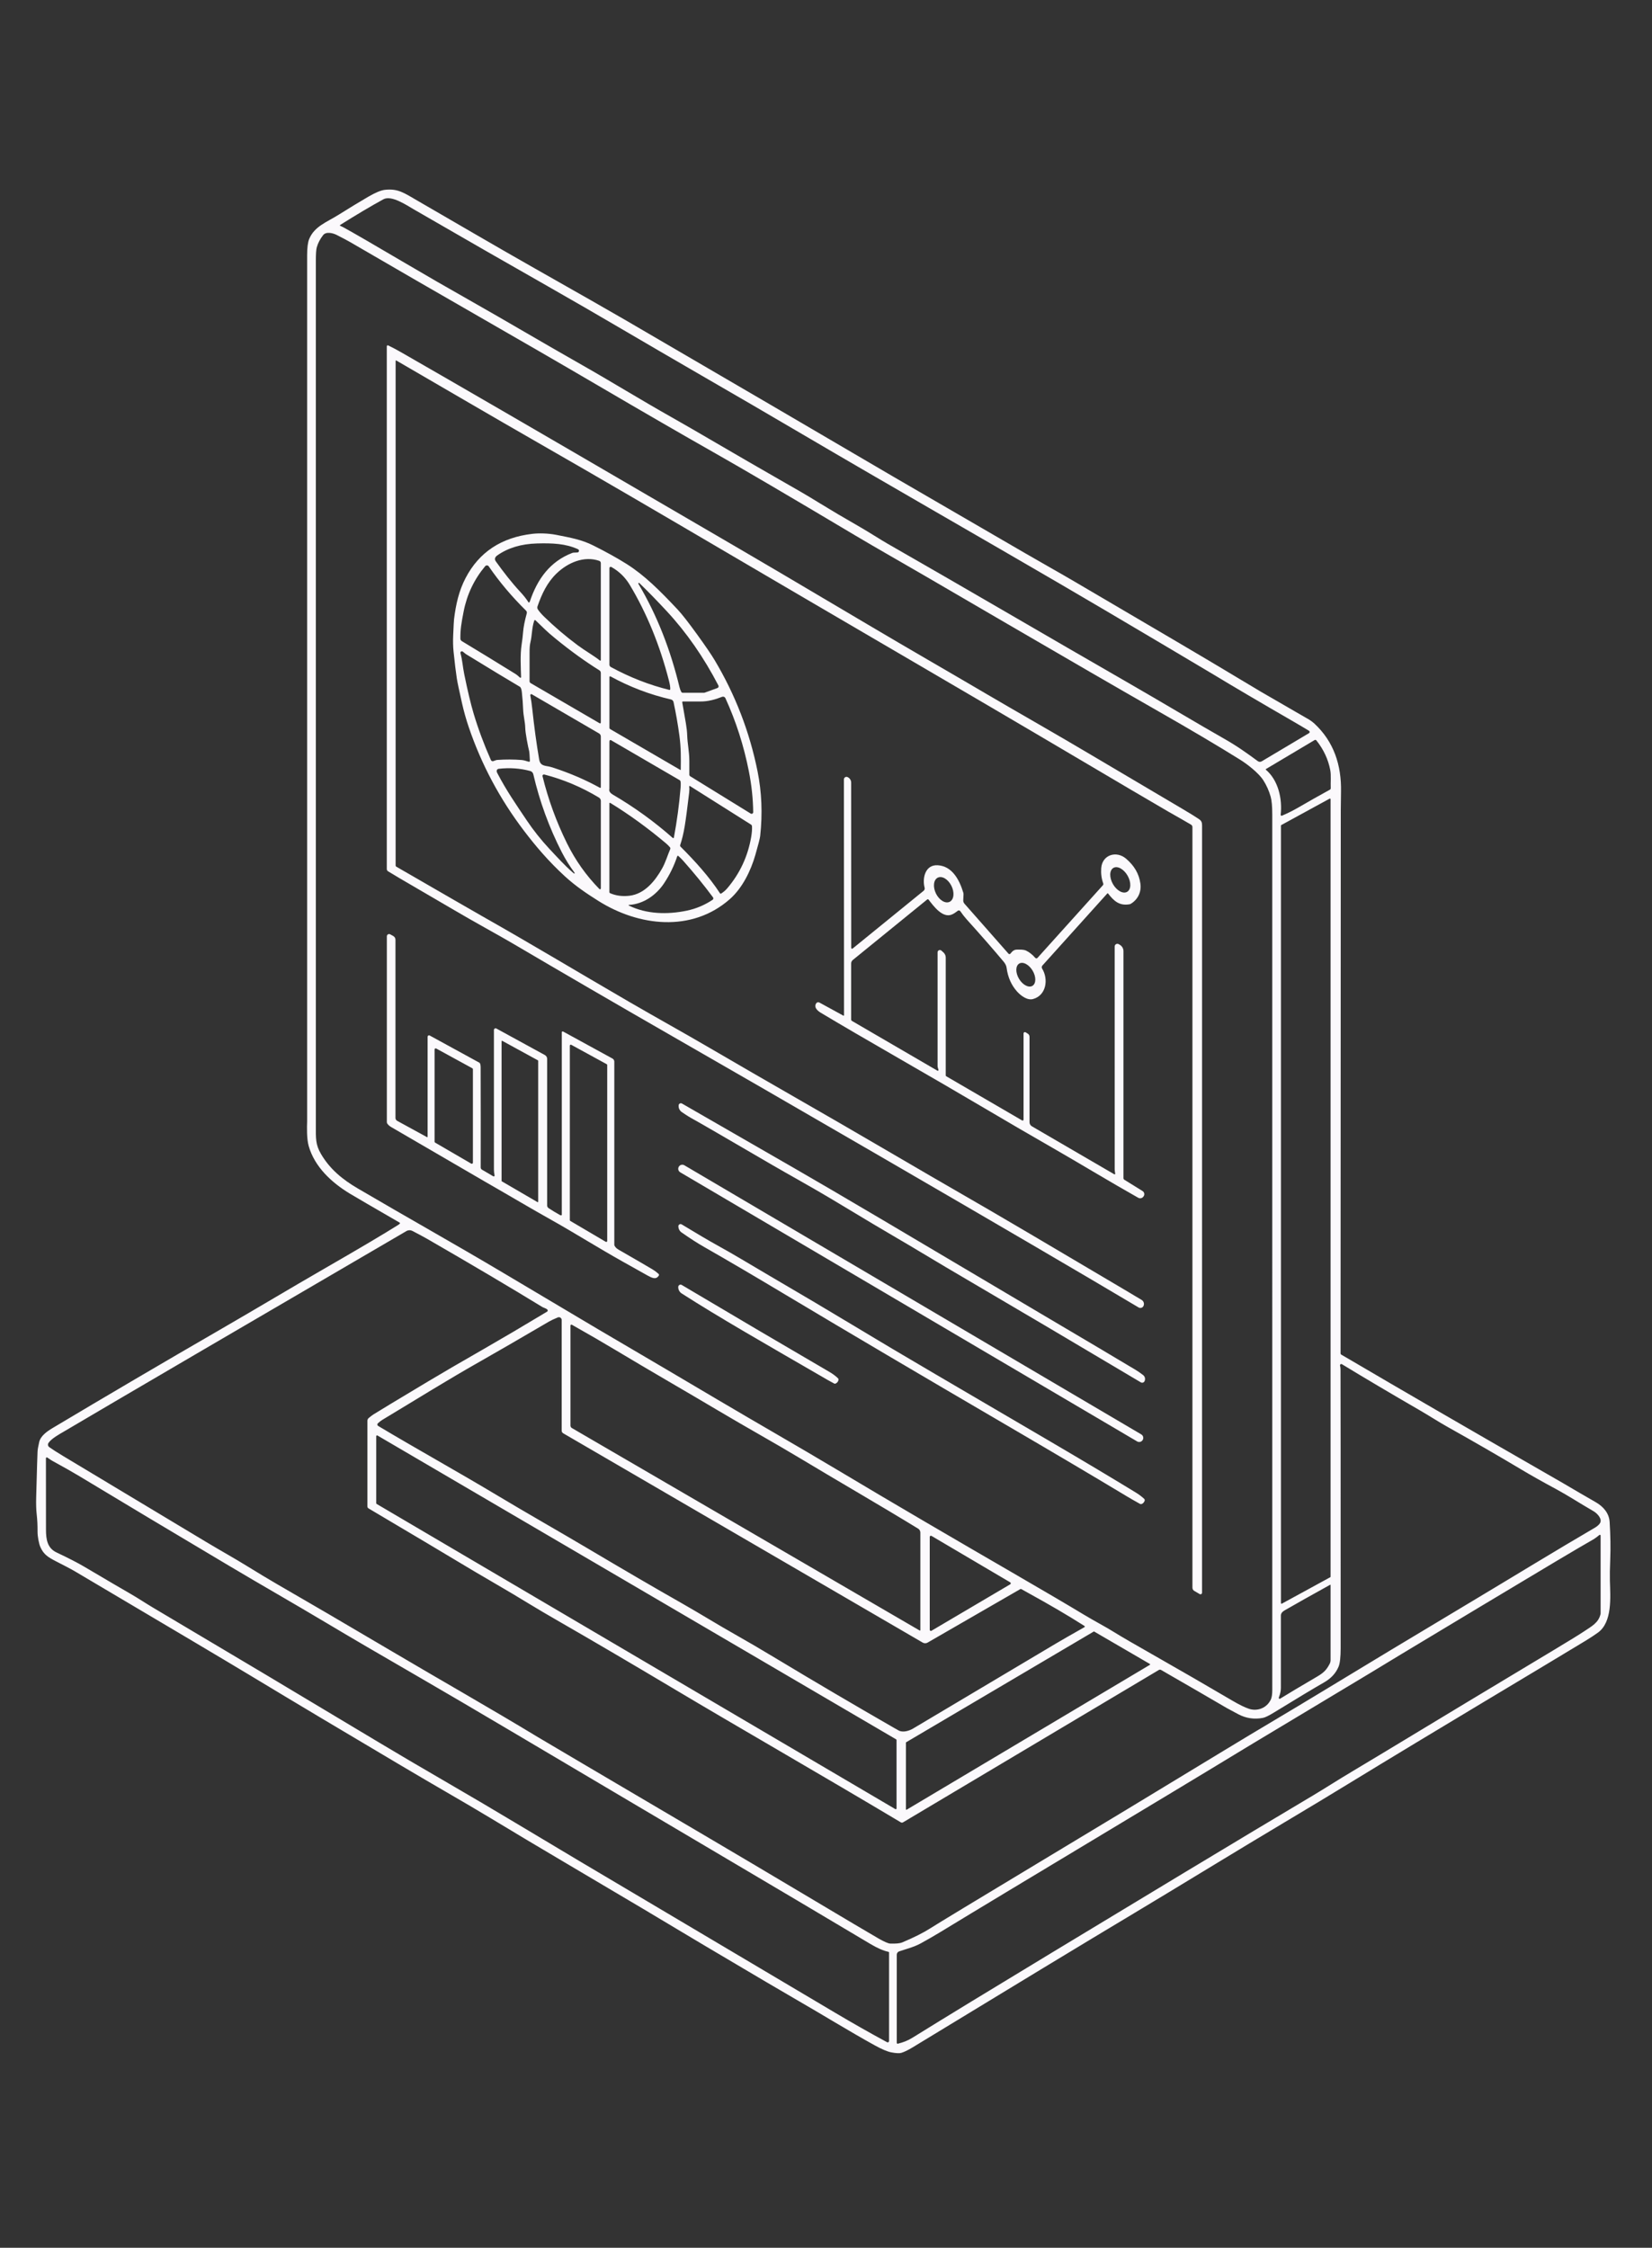 <svg width="183" height="249" viewBox="0 0 183 249" fill="none" xmlns="http://www.w3.org/2000/svg">
<rect x="0" y="0" width="183" height="249" fill="#333333" stroke="none"/>
<path d="M44.286 135.557C44.294 135.548 44.299 135.538 44.302 135.526C44.305 135.515 44.306 135.503 44.304 135.491C44.302 135.48 44.297 135.469 44.291 135.459C44.284 135.45 44.275 135.442 44.265 135.436C41.226 133.68 39.393 132.612 38.766 132.233C36.73 131.004 34.849 129.261 34.193 126.943C33.968 126.153 34.002 124.877 34.023 124.21C34.025 124.12 34.025 92.147 34.023 28.291C34.023 27.45 34.098 26.847 34.248 26.481C34.831 25.067 36.189 24.62 37.518 23.785C38.625 23.088 39.713 22.427 40.781 21.802C41.577 21.336 42.197 21.079 42.643 21.029C44.095 20.871 44.752 21.366 46.22 22.216C50.894 24.919 55.004 27.334 59.225 29.725C64.318 32.61 67.638 34.503 69.187 35.404C80.909 42.235 90.828 48.032 98.941 52.795C99.054 52.862 103.946 55.703 113.616 61.316C114.433 61.791 115.342 62.312 116.343 62.88C117.329 63.438 118.236 63.96 119.066 64.447C128.389 69.914 134.05 73.25 136.048 74.456C138.178 75.739 139.357 76.445 139.585 76.576C143.111 78.609 144.931 79.662 145.045 79.734C145.258 79.87 145.442 80.01 145.599 80.155C147.748 82.148 148.606 84.746 148.55 87.708C148.532 88.658 148.524 89.336 148.524 89.743C148.517 109.812 148.51 129.869 148.501 149.916C148.501 149.947 148.509 149.978 148.525 150.005C148.541 150.033 148.564 150.055 148.592 150.071C148.935 150.267 149.336 150.5 149.794 150.77C154.955 153.808 162.142 157.975 171.356 163.27C172.502 163.928 173.087 164.265 173.112 164.28C174.425 165.056 175.638 165.762 176.751 166.399C177.585 166.875 178.247 167.605 178.308 168.602C178.401 170.114 178.423 171.478 178.375 172.694C178.333 173.741 178.32 174.549 178.336 175.119C178.389 176.94 178.619 179.695 177.01 180.857C176.612 181.145 176.139 181.454 175.592 181.787C170.219 185.052 159.4 191.471 149.314 197.637C147.166 198.951 144.981 200.269 142.758 201.592C137.329 204.824 130.284 209.153 125.596 211.958C120.414 215.061 112.248 220.008 101.098 226.8C100.608 227.098 100.193 227.3 99.852 227.407C99.638 227.474 99.263 227.456 98.725 227.352C98.297 227.269 97.691 227.012 96.909 226.582C94.067 225.016 90.862 223.035 88.514 221.69C87.065 220.858 83.603 218.818 78.129 215.571C77.647 215.286 77.244 215.046 76.918 214.849C74.047 213.117 69.274 210.281 62.599 206.339C59.887 204.739 57.133 203.094 54.337 201.404C52.995 200.592 51.334 199.614 49.354 198.469C48.043 197.711 46.383 196.737 44.375 195.549C38.348 191.982 32.801 188.669 27.734 185.61C25.271 184.122 18.818 180.29 8.376 174.114C7.699 173.714 7.112 173.431 6.184 172.948C5.315 172.497 4.831 172.196 4.464 171.359C4.308 171.006 4.153 170.169 4.158 169.672C4.164 168.974 4.133 168.33 4.064 167.741C4.006 167.237 3.987 166.594 4.009 165.813C4.092 162.76 4.142 161.09 4.159 160.803C4.173 160.564 4.234 160.211 4.342 159.744C4.502 159.05 5.237 158.547 5.827 158.194C11.748 154.657 18.011 150.979 24.615 147.157C28.5 144.91 32.249 142.657 35.841 140.587C39.741 138.34 42.49 136.714 44.087 135.708C44.188 135.644 44.255 135.594 44.286 135.557ZM37.686 25.013C37.839 25.08 37.951 25.133 38.023 25.173C39.083 25.752 41.399 27.093 44.972 29.198C47.243 30.536 49.56 31.873 51.925 33.21C56.281 35.674 59.987 37.892 64.468 40.431C67.654 42.238 70.94 44.271 74.459 46.257C75.702 46.959 77.341 47.905 79.375 49.095C81.664 50.433 83.982 51.774 86.329 53.119C87.622 53.859 88.38 54.294 88.603 54.424C89.307 54.832 90.056 55.281 90.85 55.772C92.03 56.499 93.516 57.378 95.31 58.407C96.253 58.95 97.565 59.796 98.266 60.198C107.215 65.316 116.371 70.695 124.737 75.503C128.583 77.714 132.796 80.241 135.556 81.806C137.029 82.641 138.059 83.381 139.334 84.318C139.396 84.364 139.469 84.39 139.545 84.393C139.621 84.397 139.697 84.378 139.763 84.339L145.001 81.219C145.024 81.205 145.043 81.186 145.056 81.163C145.07 81.14 145.077 81.114 145.077 81.087C145.077 81.06 145.07 81.034 145.057 81.011C145.044 80.988 145.026 80.968 145.003 80.955C144.48 80.635 143.919 80.303 143.321 79.957C139.592 77.802 136.605 76.044 134.361 74.684C134.08 74.513 132.198 73.395 128.717 71.33C124.434 68.788 120.634 66.55 117.316 64.614C109.019 59.77 98.643 53.838 88.94 48.137C85.076 45.866 81.332 43.686 77.709 41.595C71.008 37.727 66.427 34.976 60.734 31.742C56.512 29.344 51.544 26.493 45.828 23.187C45.056 22.74 43.366 21.59 42.474 22.075C41.121 22.813 39.523 23.762 37.68 24.921C37.672 24.926 37.665 24.933 37.661 24.941C37.657 24.949 37.655 24.959 37.656 24.968C37.656 24.977 37.659 24.987 37.665 24.995C37.67 25.003 37.678 25.009 37.686 25.013ZM37.296 26.026C36.877 25.813 36.119 25.627 35.792 26.049C35.457 26.481 35.223 26.929 35.092 27.393C35.022 27.634 34.988 28.139 34.988 28.906C34.992 67.526 34.992 99.437 34.988 124.639C34.988 126.122 34.939 126.779 35.561 127.839C36.553 129.531 37.962 130.671 39.617 131.643C45.252 134.952 50.139 137.673 55.732 140.996C62.747 145.167 66.277 147.265 66.32 147.29C71.733 150.466 76.152 153.069 79.577 155.1C83.689 157.537 88.377 160.209 92.684 162.786C99.096 166.624 105.781 170.519 112.099 174.183C115.732 176.29 118.372 177.842 120.02 178.839C121.222 179.566 122.511 180.233 123.443 180.82C124.109 181.24 125.791 182.216 128.489 183.749C130.738 185.026 133.412 186.574 136.511 188.391C137.284 188.844 137.899 189.146 138.356 189.296C139.321 189.613 140.356 189.186 140.783 188.253C140.885 188.028 140.937 187.679 140.937 187.208C140.931 158.055 140.931 125.736 140.935 90.253C140.935 89.338 140.876 88.674 140.759 88.26C140.572 87.601 140.3 86.992 139.943 86.434C139.417 85.613 138.135 84.631 137.38 84.161C134.933 82.634 131.902 80.839 128.286 78.776C125.839 77.378 123.299 75.916 120.665 74.389C114.664 70.907 108.624 67.392 102.545 63.845C99.981 62.349 97.183 60.774 94.648 59.262C87.477 54.989 82.295 51.948 79.101 50.139C75.639 48.178 71.357 45.702 66.254 42.711C57.499 37.579 48.977 32.762 38.824 26.839C38.53 26.666 38.02 26.395 37.296 26.026ZM140.229 85.27C141.605 86.441 142.065 88.499 141.866 90.253C141.864 90.271 141.867 90.289 141.874 90.306C141.881 90.322 141.892 90.337 141.907 90.348C141.922 90.358 141.939 90.365 141.957 90.367C141.975 90.369 141.993 90.367 142.01 90.359C142.632 90.096 143.24 89.792 143.834 89.447C144.957 88.794 146.119 88.137 147.321 87.477C147.349 87.461 147.373 87.438 147.389 87.41C147.405 87.382 147.413 87.35 147.412 87.318C147.384 86.664 147.47 85.879 147.358 85.302C147.131 84.113 146.618 83.019 145.82 82.018C145.798 81.989 145.765 81.97 145.729 81.963C145.692 81.957 145.655 81.964 145.623 81.983L140.236 85.191C140.229 85.195 140.223 85.2 140.219 85.207C140.215 85.213 140.213 85.221 140.212 85.229C140.211 85.237 140.213 85.244 140.216 85.252C140.219 85.259 140.223 85.265 140.229 85.27ZM147.357 174.721C147.368 174.715 147.377 174.706 147.384 174.695C147.39 174.683 147.394 174.671 147.394 174.658V88.534C147.394 88.521 147.39 88.509 147.384 88.499C147.378 88.488 147.369 88.479 147.359 88.473C147.348 88.467 147.336 88.464 147.324 88.463C147.311 88.463 147.299 88.466 147.289 88.472L141.934 91.397C141.923 91.403 141.913 91.412 141.906 91.423C141.9 91.435 141.897 91.447 141.897 91.46V177.584C141.897 177.597 141.9 177.609 141.906 177.619C141.913 177.63 141.921 177.639 141.932 177.645C141.942 177.651 141.954 177.654 141.967 177.655C141.979 177.655 141.991 177.652 142.002 177.646L147.357 174.721ZM60.638 145.076C60.589 145.021 60.507 144.971 60.394 144.927C60.232 144.864 60.133 144.822 60.098 144.8C56.465 142.578 52.197 140.053 47.294 137.223C47.029 137.071 46.494 136.783 45.688 136.36C45.584 136.306 45.468 136.279 45.35 136.282C45.233 136.285 45.118 136.317 45.017 136.377C25.633 147.699 14.978 153.929 13.053 155.066C10.508 156.571 8.513 157.745 7.068 158.589C6.604 158.861 5.694 159.356 5.37 159.846C5.322 159.919 5.303 160.008 5.319 160.095C5.335 160.181 5.384 160.258 5.456 160.309C5.803 160.557 6.308 160.88 6.969 161.279C11.896 164.247 17.188 167.427 22.848 170.82C24.599 171.869 25.912 172.587 27.409 173.513C28.571 174.231 29.673 174.893 30.713 175.5C31.823 176.148 32.934 176.793 34.044 177.434C34.847 177.897 35.653 178.366 36.463 178.841C38.839 180.232 41.173 181.604 43.465 182.959C48.971 186.212 54.223 189.186 59.605 192.446C59.956 192.659 61.638 193.652 64.651 195.428C66.776 196.679 71.441 199.428 78.645 203.673C81.755 205.506 84.863 207.347 87.969 209.198C93.617 212.564 96.743 214.417 97.348 214.758C97.981 215.116 98.404 215.297 98.617 215.304C99.244 215.324 99.681 215.283 99.928 215.181C101.225 214.637 102.264 214.116 103.046 213.617C103.932 213.052 108.135 210.505 115.655 205.977C122.151 202.064 127.386 198.91 135.595 193.914C139.465 191.557 142.777 189.628 146.355 187.452C150.838 184.724 156.525 181.298 163.414 177.175C167.833 174.53 172.359 171.751 176.675 169.233C176.908 169.097 177.087 168.944 177.212 168.772C177.565 168.286 176.918 167.634 176.529 167.411C175 166.529 173.65 165.646 172.416 164.981C170.897 164.163 169.602 163.434 168.531 162.793C166.042 161.303 163.293 159.715 160.285 158.029C159.387 157.525 158.301 156.823 157.317 156.253C154.072 154.374 151.183 152.664 148.652 151.123C148.628 151.109 148.6 151.102 148.573 151.104C148.545 151.105 148.519 151.114 148.496 151.131C148.474 151.147 148.457 151.17 148.448 151.196C148.438 151.222 148.436 151.25 148.443 151.277C148.477 151.418 148.495 151.561 148.496 151.704C148.507 153.345 148.512 163.634 148.511 182.573C148.511 183.572 148.435 184.255 148.282 184.623C147.985 185.344 147.455 185.922 146.693 186.36C145.557 187.011 143.712 188.12 141.16 189.686C140.567 190.05 140.15 190.255 139.91 190.301C138.945 190.489 138.028 190.353 137.162 189.893C136.432 189.506 136.009 189.278 135.893 189.21C134.033 188.12 131.608 186.714 128.617 184.992C128.579 184.97 128.537 184.959 128.494 184.959C128.451 184.959 128.409 184.971 128.372 184.993L100.035 201.873C99.998 201.896 99.955 201.908 99.911 201.908C99.868 201.908 99.825 201.896 99.787 201.873C90.989 196.617 82.183 191.577 74.511 187.002C69.832 184.213 65.658 181.763 61.992 179.655C60.607 178.858 59.529 178.223 58.757 177.75C55.944 176.021 53.451 174.64 50.678 172.958C49.519 172.255 46.236 170.301 40.828 167.098C40.788 167.075 40.755 167.042 40.732 167.002C40.709 166.962 40.697 166.916 40.697 166.87V157.399C40.697 157.338 40.711 157.278 40.737 157.223C40.763 157.168 40.801 157.119 40.848 157.08C41.067 156.9 41.236 156.771 41.356 156.693C41.768 156.428 43.799 155.201 47.449 153.014C48.9 152.143 50.95 150.949 53.597 149.432C55.593 148.287 57.93 146.909 60.606 145.299C60.624 145.288 60.64 145.273 60.652 145.255C60.664 145.237 60.672 145.216 60.675 145.195C60.678 145.174 60.676 145.152 60.67 145.131C60.664 145.11 60.653 145.092 60.638 145.076ZM120.144 180.131C120.134 180.122 120.095 180.096 120.026 180.053C118.32 178.966 116.267 177.763 113.867 176.443C113.613 176.304 113.37 176.169 113.137 176.037C113.119 176.027 113.099 176.021 113.078 176.021C113.058 176.021 113.038 176.027 113.02 176.037L102.757 181.961C102.674 182.01 102.58 182.035 102.484 182.035C102.388 182.035 102.294 182.01 102.212 181.961L62.385 158.773C62.335 158.744 62.294 158.703 62.265 158.653C62.236 158.603 62.221 158.547 62.221 158.49V146.228C62.221 146.177 62.209 146.127 62.185 146.082C62.161 146.036 62.126 145.998 62.084 145.969C62.041 145.941 61.993 145.923 61.942 145.918C61.891 145.913 61.84 145.921 61.792 145.94C61.364 146.116 61.036 146.27 60.81 146.403C57.527 148.325 54.986 149.796 53.187 150.817C49.278 153.036 46.62 154.722 42.329 157.302C42.199 157.381 42.043 157.503 41.861 157.668C41.84 157.687 41.823 157.711 41.813 157.737C41.803 157.764 41.799 157.793 41.802 157.822C41.804 157.85 41.814 157.877 41.829 157.902C41.845 157.926 41.865 157.946 41.89 157.961C46.081 160.468 50.962 163.181 55.122 165.68C58.21 167.535 62.074 169.732 65.036 171.49C69.182 173.95 72.648 175.971 75.433 177.55C77.526 178.739 79.538 179.996 81.491 181.095C82.774 181.818 84.288 182.706 86.034 183.758C90.192 186.264 94.516 188.808 99.004 191.391C99.372 191.602 99.572 191.715 99.606 191.729C100.078 191.93 100.724 191.735 101.15 191.481C106.823 188.1 112.092 184.965 116.955 182.075C117.557 181.717 118.616 181.109 120.131 180.252C120.142 180.246 120.15 180.238 120.157 180.227C120.164 180.217 120.168 180.206 120.169 180.194C120.17 180.182 120.169 180.17 120.164 180.159C120.16 180.148 120.153 180.138 120.144 180.131ZM101.951 180.579V169.776C101.951 169.689 101.929 169.603 101.887 169.527C101.844 169.45 101.783 169.386 101.709 169.34C97.406 166.705 92.823 164.071 88.62 161.538C85.753 159.811 82.727 158.148 79.409 156.172C76.288 154.312 72.126 151.924 68.206 149.568C66.874 148.767 65.255 147.828 63.35 146.751C63.334 146.742 63.316 146.737 63.298 146.737C63.279 146.737 63.261 146.742 63.246 146.751C63.23 146.76 63.217 146.774 63.208 146.789C63.199 146.805 63.194 146.823 63.194 146.842V157.927C63.194 157.98 63.208 158.033 63.235 158.08C63.262 158.126 63.3 158.165 63.346 158.192L101.875 180.623C101.883 180.627 101.892 180.63 101.901 180.63C101.91 180.63 101.918 180.628 101.926 180.623C101.934 180.619 101.94 180.612 101.945 180.605C101.949 180.597 101.951 180.588 101.951 180.579ZM41.676 166.524C41.677 166.539 41.681 166.554 41.688 166.567C41.696 166.581 41.707 166.592 41.72 166.6L99.18 200.407C99.194 200.415 99.209 200.419 99.225 200.419C99.24 200.419 99.256 200.415 99.269 200.408C99.283 200.4 99.294 200.389 99.302 200.375C99.31 200.362 99.314 200.346 99.314 200.331V192.758C99.315 192.743 99.311 192.727 99.303 192.714C99.295 192.7 99.284 192.689 99.271 192.681L41.811 159.019C41.797 159.011 41.782 159.007 41.766 159.007C41.751 159.007 41.735 159.011 41.722 159.018C41.708 159.026 41.697 159.037 41.689 159.051C41.681 159.064 41.677 159.08 41.676 159.095V166.524ZM5.088 161.536C5.092 163.784 5.093 166.417 5.093 169.436C5.093 170.558 5.254 171.498 6.265 171.976C7.588 172.601 8.614 173.13 9.342 173.56C12.004 175.133 13.706 176.131 14.45 176.555C15.228 177 16.22 177.656 16.925 178.073C25.243 183.003 33.564 187.968 41.889 192.969C43.984 194.228 46.562 195.745 49.621 197.519C52.182 199.004 54.757 200.523 57.347 202.077C61.64 204.655 66.435 207.51 71.733 210.64C72.284 210.966 79.201 215.069 92.483 222.949C94.437 224.109 96.364 225.203 98.264 226.23C98.287 226.243 98.313 226.249 98.339 226.248C98.365 226.248 98.39 226.24 98.412 226.227C98.435 226.214 98.453 226.195 98.466 226.172C98.479 226.149 98.486 226.124 98.486 226.098V216.293C98.486 216.275 98.479 216.258 98.468 216.244C98.457 216.231 98.441 216.222 98.424 216.219C97.851 216.096 97.179 215.803 96.407 215.34C93.915 213.842 85.538 208.878 71.275 200.449C70.934 200.247 70.58 200.038 70.213 199.821C65.561 197.068 61.062 194.405 56.718 191.831C52.684 189.441 49.266 187.435 46.465 185.814C42.139 183.314 38.718 181.311 36.199 179.807C32.344 177.507 29.169 175.71 25.344 173.434C19.04 169.685 13.485 166.36 8.677 163.458C8.038 163.073 7.084 162.532 5.814 161.837C5.585 161.713 5.424 161.569 5.229 161.455C5.215 161.447 5.199 161.443 5.182 161.443C5.166 161.443 5.15 161.447 5.136 161.455C5.121 161.464 5.109 161.475 5.101 161.49C5.093 161.504 5.089 161.52 5.088 161.536ZM99.462 226.395C100.066 226.234 100.503 226.091 101.123 225.706C104.598 223.547 109.762 220.395 116.612 216.253C123.374 212.163 128.175 209.261 131.016 207.549C136.681 204.132 141.522 201.23 145.537 198.842C146.743 198.124 148.326 197.103 149.76 196.253C150.724 195.681 151.769 195.054 152.894 194.372C159.341 190.471 165.762 186.601 172.157 182.763C173.85 181.746 174.952 181.067 175.461 180.726C176.32 180.15 177.076 179.775 177.3 178.797C177.305 178.772 177.308 178.747 177.308 178.721V170.103C177.308 170.087 177.304 170.071 177.295 170.058C177.287 170.045 177.275 170.034 177.26 170.027C177.246 170.021 177.23 170.018 177.214 170.021C177.198 170.023 177.183 170.029 177.17 170.04C176.906 170.265 176.641 170.453 176.377 170.603C175.01 171.374 170.911 173.813 164.081 177.92C158.31 181.389 155.41 183.133 155.381 183.151C153.451 184.331 150.629 186.034 146.913 188.26C142.296 191.026 139.471 192.723 138.437 193.351C127.644 199.918 113.258 208.491 104.056 214.095C103.436 214.471 102.737 214.873 101.958 215.301C101.216 215.705 100.245 215.945 99.603 216.167C99.526 216.193 99.459 216.243 99.412 216.309C99.364 216.375 99.339 216.454 99.339 216.536V226.302C99.339 226.316 99.342 226.331 99.349 226.344C99.355 226.358 99.365 226.369 99.377 226.378C99.389 226.387 99.402 226.394 99.417 226.397C99.432 226.4 99.447 226.399 99.462 226.395ZM103.185 170.142C103.165 170.13 103.143 170.124 103.121 170.124C103.098 170.124 103.076 170.13 103.057 170.141C103.037 170.152 103.021 170.168 103.009 170.188C102.998 170.207 102.992 170.229 102.992 170.252V180.54C102.992 180.563 102.998 180.585 103.009 180.604C103.021 180.624 103.037 180.64 103.057 180.651C103.076 180.662 103.098 180.668 103.121 180.668C103.143 180.668 103.165 180.662 103.185 180.65L111.905 175.506C111.924 175.495 111.94 175.479 111.951 175.459C111.962 175.44 111.968 175.418 111.968 175.396C111.968 175.374 111.962 175.352 111.951 175.333C111.94 175.313 111.924 175.297 111.905 175.286L103.185 170.142ZM147.345 175.556C145.214 176.738 143.532 177.684 142.298 178.395C142.026 178.553 141.89 178.742 141.89 178.964C141.896 181.447 141.896 184.118 141.89 186.978C141.89 187.307 141.821 187.643 141.683 187.985C141.654 188.059 141.647 188.109 141.662 188.134C141.669 188.146 141.679 188.157 141.691 188.166C141.703 188.174 141.717 188.18 141.731 188.184C141.745 188.187 141.76 188.187 141.775 188.185C141.789 188.182 141.803 188.177 141.816 188.169C142.67 187.638 144.027 186.828 145.885 185.74C146.614 185.314 146.947 184.997 147.3 184.299C147.362 184.175 147.394 184.04 147.394 183.902V175.585C147.394 175.58 147.393 175.574 147.39 175.569C147.387 175.564 147.383 175.559 147.378 175.556C147.373 175.553 147.367 175.552 147.362 175.552C147.356 175.552 147.35 175.553 147.345 175.556ZM121.211 180.739C121.203 180.735 121.193 180.732 121.183 180.732C121.174 180.732 121.164 180.735 121.156 180.739L100.381 193.001C100.373 193.006 100.366 193.013 100.361 193.021C100.356 193.029 100.354 193.039 100.354 193.048V200.426C100.354 200.436 100.356 200.445 100.361 200.454C100.366 200.462 100.373 200.469 100.381 200.473C100.39 200.478 100.399 200.481 100.409 200.481C100.418 200.481 100.428 200.478 100.436 200.473L127.377 184.425C127.385 184.42 127.392 184.413 127.397 184.405C127.402 184.397 127.404 184.387 127.404 184.377C127.404 184.368 127.402 184.358 127.397 184.35C127.392 184.341 127.385 184.334 127.377 184.33L121.211 180.739Z" fill="#FBF9FC"/>
<path d="M43.899 39.935C43.891 39.93 43.883 39.928 43.874 39.928C43.865 39.928 43.857 39.931 43.849 39.935C43.842 39.94 43.836 39.946 43.831 39.953C43.827 39.961 43.825 39.97 43.825 39.978V95.884C43.825 95.908 43.831 95.932 43.843 95.953C43.855 95.974 43.873 95.992 43.894 96.004C49.268 99.112 52.46 100.952 53.469 101.524C59.293 104.826 63.474 107.367 69.729 111.002C72.788 112.781 75.694 114.378 78.621 116.092C84.858 119.744 91.6 123.556 97.527 127.033C100.823 128.966 104.872 131.318 109.674 134.088C111.141 134.934 116.056 137.832 124.419 142.782C124.948 143.095 125.631 143.502 126.469 144.004C126.573 144.067 126.653 144.165 126.692 144.281C126.732 144.396 126.729 144.522 126.684 144.635L126.677 144.653C126.657 144.704 126.626 144.75 126.587 144.787C126.547 144.825 126.5 144.854 126.448 144.871C126.396 144.889 126.341 144.895 126.287 144.889C126.233 144.883 126.18 144.866 126.133 144.838C120.11 141.252 110.403 135.575 97.014 127.807C87.643 122.37 79.986 117.949 74.044 114.542C68.52 111.372 61.852 107.491 56.77 104.499C56.178 104.151 55.208 103.6 53.859 102.846C51.073 101.292 49.917 100.574 46.322 98.489C44.643 97.515 43.531 96.859 42.986 96.52C42.943 96.494 42.908 96.456 42.884 96.412C42.86 96.368 42.847 96.318 42.847 96.268V38.363C42.847 38.344 42.851 38.326 42.86 38.31C42.869 38.294 42.882 38.28 42.897 38.27C42.913 38.261 42.93 38.255 42.949 38.254C42.967 38.252 42.986 38.256 43.002 38.264C43.431 38.469 43.955 38.749 44.574 39.104C50.706 42.622 59.878 47.945 72.091 55.073C74.172 56.288 76.24 57.493 78.294 58.688C83.513 61.725 89.534 65.269 96.355 69.319C100.637 71.859 105.009 74.368 109.261 76.868C110.574 77.639 112.502 78.758 115.045 80.223C117.017 81.359 118.942 82.484 120.821 83.597C121.188 83.814 124.59 85.827 131.028 89.633C131.859 90.125 132.454 90.493 132.812 90.737C133.079 90.92 133.16 91.086 133.16 91.439C133.162 119.763 133.161 148.095 133.157 176.435C133.157 176.466 133.149 176.496 133.133 176.523C133.118 176.55 133.096 176.572 133.069 176.587C133.042 176.602 133.012 176.61 132.981 176.61C132.95 176.61 132.92 176.602 132.893 176.586L132.299 176.239C132.236 176.203 132.184 176.151 132.148 176.088C132.111 176.025 132.092 175.953 132.092 175.88V91.625C132.092 91.57 132.077 91.516 132.05 91.468C132.022 91.42 131.983 91.38 131.935 91.352C131.416 91.043 130.583 90.566 129.437 89.919C128.676 89.489 123.969 86.716 115.314 81.602C112.468 79.921 107.754 77.157 101.173 73.309C91.959 67.924 85.153 63.939 80.756 61.355C72.817 56.693 66.632 53.072 59.542 49.009C54.426 46.076 49.51 43.193 43.899 39.935Z" fill="#FBF9FC"/>
<path d="M58.972 59.137C59.69 59.055 60.709 59.071 61.606 59.247C63.22 59.568 64.42 59.773 65.732 60.432C67.172 61.154 68.395 61.833 69.4 62.467C71.403 63.73 73.07 65.399 75.085 67.543C75.536 68.024 76.247 68.934 77.217 70.274C78.152 71.567 78.8 72.517 79.161 73.123C81.456 76.971 83.041 81.081 83.919 85.453C84.382 87.754 84.479 90.138 84.21 92.605C84.182 92.865 84.004 93.562 83.677 94.696C83.168 96.472 82.239 98.377 80.837 99.61C76.63 103.311 70.754 102.621 66.271 99.792C64.989 98.982 63.787 98.181 62.595 97.093C60.761 95.416 59.317 93.704 58.053 92.041C55.373 88.518 53.331 84.691 51.928 80.559C51.634 79.695 51.383 78.802 51.175 77.879C50.854 76.454 50.663 75.548 50.604 75.159C50.494 74.439 50.373 73.442 50.241 72.168C50.186 71.625 50.173 71.031 50.201 70.384C50.246 69.344 50.278 68.748 50.296 68.596C50.498 66.948 50.835 65.449 51.575 64.032C53.07 61.169 55.535 59.538 58.972 59.137ZM58.61 66.739C58.653 66.707 58.681 66.671 58.694 66.632C59.516 64.163 60.925 62.195 63.4 61.25C63.442 61.234 63.485 61.224 63.529 61.222L63.96 61.201C64.002 61.199 64.042 61.183 64.073 61.156C64.105 61.128 64.126 61.091 64.135 61.05C64.142 61.008 64.136 60.966 64.118 60.928C64.098 60.891 64.067 60.861 64.029 60.843C62.66 60.211 61.174 60.157 59.499 60.202C57.745 60.249 56.276 60.689 55.093 61.523C54.808 61.724 54.755 61.95 54.935 62.202C55.764 63.357 56.651 64.511 57.648 65.583C58.011 65.973 58.31 66.354 58.545 66.726C58.549 66.731 58.553 66.736 58.558 66.74C58.563 66.743 58.569 66.746 58.575 66.747C58.581 66.748 58.588 66.748 58.594 66.747C58.599 66.745 58.605 66.743 58.61 66.739ZM66.457 73.173C66.467 73.18 66.478 73.185 66.489 73.186C66.501 73.187 66.512 73.185 66.522 73.18C66.533 73.175 66.541 73.168 66.547 73.158C66.553 73.149 66.556 73.138 66.556 73.126V62.376C66.556 62.322 66.539 62.27 66.508 62.226C66.477 62.182 66.433 62.148 66.382 62.13C64.696 61.539 62.88 62.337 61.64 63.539C60.609 64.534 60.015 65.802 59.542 67.171C59.522 67.229 59.516 67.291 59.524 67.352C59.532 67.413 59.555 67.472 59.589 67.522C59.762 67.773 59.986 68.032 60.261 68.301C61.436 69.446 62.684 70.508 64.004 71.487C64.855 72.12 65.715 72.587 66.457 73.173ZM57.724 75.007C57.689 73.934 57.614 72.527 57.776 71.451C57.858 70.909 57.914 70.443 57.943 70.052C57.986 69.48 58.123 68.777 58.353 67.943C58.367 67.891 58.367 67.835 58.352 67.783C58.338 67.731 58.31 67.683 58.272 67.645C56.686 66.082 55.31 64.447 54.142 62.741C54.12 62.709 54.092 62.683 54.058 62.664C54.025 62.645 53.987 62.634 53.949 62.633C53.91 62.631 53.872 62.638 53.837 62.653C53.802 62.668 53.77 62.692 53.746 62.721C52.522 64.181 51.726 65.856 51.358 67.746C51.107 69.034 50.989 69.719 50.999 70.739C50.999 70.796 51.014 70.852 51.043 70.902C51.071 70.952 51.112 70.994 51.161 71.024C52.805 72.012 54.788 73.225 57.108 74.662C57.33 74.8 57.428 74.926 57.606 75.067C57.617 75.076 57.63 75.081 57.644 75.083C57.658 75.084 57.672 75.082 57.685 75.075C57.697 75.069 57.708 75.059 57.715 75.047C57.722 75.035 57.725 75.021 57.724 75.007ZM74.244 76.356C74.259 76.142 74.212 75.825 74.104 75.406C73.1 71.485 71.655 67.951 69.769 64.803C69.262 63.955 68.579 63.289 67.719 62.807C67.697 62.795 67.673 62.789 67.648 62.789C67.624 62.79 67.6 62.797 67.579 62.809C67.558 62.821 67.54 62.839 67.528 62.86C67.516 62.882 67.51 62.906 67.51 62.93V73.628C67.51 73.682 67.524 73.735 67.551 73.781C67.578 73.827 67.617 73.865 67.663 73.89C69.779 75.04 71.94 75.885 74.148 76.425C74.159 76.428 74.17 76.429 74.181 76.427C74.192 76.424 74.203 76.42 74.212 76.413C74.221 76.407 74.228 76.398 74.234 76.388C74.239 76.378 74.243 76.367 74.244 76.356ZM70.718 64.67C72.847 68.254 74.302 72.105 75.267 76.106C75.318 76.32 75.386 76.502 75.471 76.652C75.486 76.68 75.509 76.703 75.537 76.719C75.564 76.736 75.596 76.744 75.628 76.744H78.009C78.019 76.744 78.03 76.742 78.04 76.738L79.474 76.218C79.5 76.209 79.525 76.193 79.545 76.173C79.565 76.154 79.581 76.13 79.591 76.103C79.601 76.077 79.606 76.048 79.604 76.02C79.603 75.991 79.595 75.963 79.582 75.938C77.958 72.811 76.052 70.068 73.863 67.71C72.823 66.588 71.809 65.547 70.822 64.589C70.81 64.578 70.795 64.572 70.779 64.571C70.763 64.57 70.747 64.575 70.735 64.585C70.722 64.594 70.713 64.609 70.71 64.624C70.707 64.64 70.71 64.656 70.718 64.67ZM59.181 68.746C58.895 69.607 58.956 70.345 58.749 71.195C58.688 71.447 58.659 71.825 58.663 72.33C58.663 72.477 58.663 73.521 58.662 75.464C58.662 75.506 58.673 75.548 58.694 75.585C58.715 75.622 58.746 75.653 58.783 75.674L66.422 80.121C66.435 80.129 66.451 80.133 66.466 80.133C66.482 80.134 66.497 80.13 66.511 80.122C66.524 80.114 66.535 80.103 66.543 80.089C66.551 80.076 66.555 80.06 66.555 80.045V74.541C66.555 74.484 66.54 74.428 66.512 74.378C66.485 74.329 66.445 74.287 66.396 74.256C64.802 73.26 63.183 72.09 61.538 70.745C61.027 70.328 60.649 69.999 60.405 69.761C59.7 69.074 59.335 68.721 59.309 68.704C59.298 68.697 59.286 68.692 59.273 68.69C59.26 68.688 59.247 68.689 59.235 68.693C59.222 68.697 59.211 68.704 59.202 68.713C59.193 68.722 59.185 68.734 59.181 68.746ZM58.699 84.289C58.668 83.657 58.642 83.305 58.623 83.235C58.554 82.976 58.464 82.541 58.353 81.931C58.249 81.356 58.192 80.918 58.183 80.616C58.165 79.954 57.977 79.313 57.951 78.585C57.928 77.985 57.88 77.343 57.805 76.658C57.77 76.335 57.694 76.139 57.577 76.071C56.364 75.358 54.387 74.161 51.646 72.481C51.488 72.383 51.377 72.251 51.242 72.171C51.214 72.155 51.182 72.148 51.151 72.15C51.119 72.152 51.089 72.164 51.063 72.183C51.038 72.203 51.019 72.229 51.009 72.259C50.999 72.29 50.998 72.322 51.007 72.353C51.224 73.133 51.253 73.832 51.424 74.674C51.803 76.533 52.15 77.989 52.464 79.041C52.976 80.753 53.615 82.47 54.379 84.194C54.401 84.245 54.443 84.286 54.495 84.308C54.546 84.329 54.604 84.331 54.657 84.312L54.903 84.223C54.962 84.202 55.023 84.189 55.084 84.184C56.011 84.118 56.915 84.121 57.794 84.192C58.123 84.218 58.379 84.346 58.59 84.385C58.604 84.387 58.618 84.386 58.632 84.383C58.645 84.379 58.657 84.372 58.668 84.363C58.678 84.354 58.687 84.342 58.692 84.33C58.697 84.317 58.7 84.303 58.699 84.289ZM67.511 74.998V80.645C67.511 80.668 67.517 80.69 67.529 80.71C67.54 80.729 67.556 80.746 67.576 80.757L75.37 85.294C75.374 85.297 75.379 85.298 75.383 85.298C75.388 85.299 75.392 85.297 75.396 85.295C75.4 85.293 75.404 85.29 75.406 85.285C75.409 85.281 75.41 85.276 75.411 85.272C75.43 83.933 75.44 82.814 75.263 81.508C75.088 80.214 74.87 78.969 74.611 77.774C74.596 77.704 74.561 77.639 74.511 77.588C74.46 77.536 74.396 77.5 74.326 77.484C71.981 76.945 69.748 76.094 67.626 74.93C67.614 74.923 67.601 74.92 67.588 74.92C67.574 74.92 67.561 74.924 67.549 74.931C67.538 74.938 67.528 74.948 67.522 74.959C67.515 74.971 67.511 74.984 67.511 74.998ZM66.556 87.211V81.586C66.556 81.517 66.538 81.45 66.504 81.391C66.469 81.331 66.42 81.282 66.36 81.248L58.908 76.908C58.89 76.897 58.869 76.892 58.848 76.893C58.827 76.894 58.806 76.901 58.789 76.913C58.772 76.925 58.759 76.942 58.751 76.961C58.743 76.981 58.74 77.002 58.744 77.023C58.833 77.5 58.904 77.986 58.956 78.481C59.175 80.53 59.431 82.409 59.724 84.118C59.829 84.736 60.153 84.805 60.745 84.899C60.87 84.919 61.08 84.977 61.373 85.073C63.163 85.659 64.858 86.391 66.457 87.269C66.468 87.275 66.479 87.278 66.491 87.278C66.502 87.277 66.514 87.274 66.524 87.268C66.534 87.263 66.542 87.254 66.548 87.244C66.553 87.234 66.556 87.222 66.556 87.211ZM75.574 77.796C75.672 78.352 75.806 79.12 75.974 80.1C76.061 80.612 76.111 81.06 76.123 81.442C76.155 82.436 76.358 83.25 76.361 84.292C76.363 85.236 76.363 85.74 76.361 85.804C76.359 85.842 76.368 85.88 76.386 85.913C76.403 85.946 76.429 85.974 76.461 85.994L83.159 90.125C83.187 90.142 83.219 90.151 83.251 90.152C83.284 90.152 83.316 90.144 83.344 90.128C83.373 90.112 83.396 90.089 83.412 90.061C83.429 90.032 83.437 90 83.436 89.968C83.418 88.481 83.258 86.973 82.956 85.445C82.397 82.61 81.531 79.909 80.358 77.341C80.327 77.273 80.271 77.22 80.201 77.192C80.132 77.165 80.055 77.165 79.985 77.193C79.218 77.499 78.417 77.717 77.573 77.709C77.135 77.706 76.494 77.705 75.65 77.707C75.639 77.707 75.628 77.71 75.618 77.715C75.608 77.719 75.599 77.726 75.591 77.735C75.584 77.743 75.579 77.753 75.576 77.764C75.573 77.774 75.572 77.785 75.574 77.796ZM67.54 82.033C67.52 82.08 67.51 82.124 67.51 82.165C67.511 85.622 67.509 87.361 67.503 87.382C67.43 87.685 67.644 87.883 67.908 88.038C70.29 89.433 72.495 91.029 74.524 92.825C74.534 92.834 74.546 92.84 74.559 92.843C74.573 92.846 74.586 92.845 74.599 92.841C74.612 92.837 74.624 92.829 74.632 92.819C74.641 92.808 74.647 92.796 74.65 92.782C74.992 90.949 75.238 89.123 75.388 87.305C75.42 86.922 75.417 86.666 75.377 86.539C75.361 86.489 75.328 86.447 75.283 86.421L67.672 81.989C67.66 81.982 67.648 81.978 67.635 81.977C67.622 81.976 67.609 81.977 67.596 81.981C67.584 81.985 67.572 81.992 67.563 82.001C67.553 82.01 67.546 82.021 67.54 82.033ZM63.579 96.757C63.589 96.764 63.601 96.767 63.614 96.767C63.626 96.766 63.637 96.76 63.646 96.752C63.654 96.743 63.659 96.731 63.66 96.719C63.66 96.707 63.657 96.695 63.649 96.685C63.111 95.956 62.638 95.195 62.231 94.403C60.829 91.665 59.777 88.784 59.075 85.759C59.055 85.676 59.013 85.6 58.954 85.538C58.895 85.477 58.82 85.433 58.738 85.411C57.632 85.109 56.464 85.027 55.233 85.166C55.201 85.17 55.17 85.18 55.142 85.196C55.114 85.211 55.09 85.233 55.069 85.258C55.05 85.283 55.035 85.312 55.026 85.344C55.017 85.375 55.014 85.408 55.018 85.44C55.025 85.496 55.048 85.562 55.088 85.639C56.109 87.594 57.13 89.061 58.383 90.926C59.098 91.989 59.925 93.028 60.867 94.043C61.899 95.157 62.644 95.923 63.1 96.341C63.354 96.573 63.514 96.711 63.579 96.757ZM66.558 98.417V88.723C66.558 88.649 66.539 88.576 66.502 88.511C66.466 88.446 66.413 88.392 66.349 88.354C64.438 87.199 62.419 86.347 60.293 85.798C60.267 85.791 60.239 85.791 60.212 85.798C60.186 85.805 60.162 85.819 60.142 85.838C60.123 85.857 60.108 85.881 60.101 85.908C60.093 85.934 60.093 85.962 60.099 85.989C60.725 88.549 61.625 91.019 62.798 93.399C63.731 95.293 64.93 96.987 66.396 98.482C66.409 98.496 66.426 98.505 66.444 98.509C66.462 98.513 66.481 98.511 66.499 98.504C66.516 98.498 66.531 98.486 66.542 98.47C66.552 98.454 66.558 98.436 66.558 98.417ZM79.883 98.987C80.145 98.823 80.377 98.622 80.578 98.385C81.964 96.749 82.842 94.863 83.21 92.728C83.294 92.234 83.324 91.833 83.3 91.525C83.298 91.489 83.287 91.454 83.268 91.422C83.25 91.391 83.224 91.365 83.194 91.345L76.43 87.075C76.421 87.069 76.41 87.066 76.399 87.066C76.388 87.067 76.378 87.07 76.369 87.076C76.359 87.082 76.352 87.091 76.348 87.101C76.344 87.111 76.343 87.122 76.345 87.133C76.375 87.313 76.374 87.534 76.343 87.794C76.138 89.534 75.973 90.78 75.848 91.53C75.718 92.314 75.552 93.005 75.349 93.603C75.338 93.636 75.335 93.672 75.343 93.706C75.351 93.74 75.368 93.771 75.393 93.796C76.971 95.373 78.546 97.1 79.76 98.96C79.773 98.979 79.793 98.993 79.816 98.998C79.839 99.003 79.863 98.999 79.883 98.987ZM67.507 88.995V98.825C67.506 98.851 67.514 98.876 67.528 98.898C67.543 98.919 67.563 98.936 67.587 98.947C68.236 99.226 68.95 99.32 69.731 99.228C71.411 99.029 72.576 97.587 73.358 96.183C73.735 95.508 73.968 94.689 74.24 94.074C74.256 94.038 74.262 93.999 74.256 93.96C74.251 93.921 74.235 93.885 74.21 93.856C74.078 93.7 73.94 93.562 73.797 93.441C71.752 91.718 69.686 90.219 67.6 88.943C67.591 88.937 67.58 88.934 67.57 88.934C67.559 88.933 67.548 88.936 67.538 88.941C67.529 88.947 67.521 88.954 67.515 88.964C67.51 88.973 67.507 88.984 67.507 88.995ZM69.653 100.311C71.603 101.27 73.913 101.329 76.068 100.883C77.1 100.668 78.056 100.266 78.936 99.678C78.958 99.664 78.976 99.645 78.99 99.624C79.004 99.602 79.013 99.578 79.018 99.552C79.022 99.527 79.021 99.501 79.016 99.476C79.01 99.451 78.999 99.427 78.983 99.406C77.989 98.063 76.889 96.713 75.683 95.356C75.523 95.177 75.343 94.999 75.144 94.82C75.134 94.812 75.122 94.806 75.11 94.803C75.097 94.801 75.085 94.801 75.072 94.804C75.06 94.808 75.049 94.814 75.039 94.823C75.03 94.832 75.023 94.842 75.019 94.855C74.678 95.898 74.192 96.896 73.562 97.847C72.703 99.146 71.276 100.161 69.668 100.242C69.66 100.242 69.652 100.246 69.646 100.251C69.64 100.256 69.636 100.263 69.635 100.271C69.633 100.279 69.634 100.287 69.637 100.294C69.64 100.301 69.646 100.307 69.653 100.311Z" fill="#FBF9FC"/>
<path d="M93.497 112.46L93.484 86.34C93.484 86.293 93.496 86.246 93.519 86.204C93.541 86.163 93.574 86.128 93.614 86.102C93.654 86.076 93.7 86.061 93.747 86.058C93.795 86.055 93.842 86.063 93.885 86.083L93.895 86.086C94.012 86.14 94.111 86.227 94.181 86.335C94.25 86.444 94.288 86.57 94.288 86.7L94.295 105.004C94.295 105.022 94.3 105.04 94.31 105.055C94.319 105.07 94.333 105.083 94.349 105.09C94.365 105.098 94.383 105.101 94.401 105.099C94.418 105.097 94.435 105.09 94.448 105.079L102.312 98.681C102.362 98.641 102.4 98.587 102.419 98.525C102.439 98.464 102.441 98.398 102.424 98.335C102.152 97.325 102.464 95.769 103.873 95.85C105.467 95.941 106.273 97.445 106.707 98.882C106.728 98.95 106.736 99.02 106.733 99.091L106.704 99.73C106.698 99.87 106.746 100.005 106.838 100.109L111.715 105.645C111.729 105.66 111.745 105.673 111.764 105.681C111.782 105.689 111.802 105.693 111.822 105.693C111.842 105.692 111.862 105.688 111.88 105.679C111.899 105.67 111.915 105.658 111.928 105.642C112.135 105.388 112.308 105.189 112.677 105.195C113.064 105.2 113.378 105.169 113.684 105.315C114.026 105.479 114.359 105.745 114.684 106.113C114.699 106.13 114.718 106.144 114.739 106.153C114.759 106.163 114.782 106.168 114.804 106.168C114.827 106.168 114.85 106.163 114.871 106.154C114.891 106.145 114.91 106.132 114.925 106.115L122.166 98.073C122.192 98.044 122.21 98.009 122.217 97.971C122.224 97.933 122.221 97.894 122.208 97.858C122.017 97.323 121.944 96.76 121.988 96.168C122.098 94.678 123.675 94.204 124.748 95.128C125.645 95.9 126.179 96.788 126.329 97.896C126.449 98.787 126.072 99.63 125.267 100.119C125.224 100.145 125.175 100.163 125.125 100.172C123.99 100.367 123.395 99.811 122.745 98.978C122.741 98.971 122.734 98.966 122.727 98.963C122.72 98.959 122.712 98.957 122.704 98.957C122.696 98.956 122.688 98.958 122.681 98.961C122.673 98.964 122.667 98.969 122.661 98.975L115.473 106.958C115.431 107.004 115.406 107.062 115.4 107.124C115.394 107.185 115.409 107.247 115.442 107.3C116.169 108.481 115.898 110.272 114.435 110.67C113.802 110.843 113.087 110.307 112.669 109.843C112.031 109.133 111.643 108.254 111.505 107.206C111.476 106.982 111.365 106.756 111.173 106.527C110.011 105.139 108.652 103.584 107.097 101.862C106.851 101.589 106.612 101.283 106.38 100.943C106.365 100.92 106.345 100.901 106.321 100.886C106.298 100.871 106.272 100.862 106.245 100.857C106.218 100.853 106.19 100.855 106.163 100.862C106.137 100.869 106.112 100.882 106.09 100.899C105.867 101.078 105.66 101.211 105.469 101.297C104.423 101.775 103.381 100.333 102.868 99.662C102.858 99.65 102.847 99.641 102.834 99.633C102.821 99.626 102.807 99.621 102.792 99.619C102.777 99.617 102.762 99.618 102.748 99.622C102.734 99.627 102.72 99.634 102.709 99.643L94.468 106.346C94.411 106.392 94.366 106.451 94.334 106.517C94.303 106.583 94.287 106.656 94.287 106.73V112.955C94.287 112.982 94.294 113.008 94.307 113.032C94.32 113.055 94.34 113.074 94.363 113.088L103.84 118.606C103.855 118.614 103.871 118.618 103.887 118.617C103.904 118.616 103.919 118.61 103.932 118.6C103.945 118.59 103.954 118.576 103.959 118.561C103.964 118.546 103.965 118.53 103.96 118.514L103.884 118.255C103.868 118.201 103.86 118.145 103.86 118.088V105.495C103.86 105.446 103.874 105.397 103.901 105.356C103.927 105.315 103.965 105.282 104.01 105.262C104.055 105.242 104.105 105.236 104.154 105.243C104.202 105.251 104.247 105.272 104.284 105.305L104.509 105.508C104.589 105.581 104.654 105.669 104.698 105.768C104.742 105.867 104.765 105.974 104.765 106.082V119.128C104.765 119.147 104.77 119.167 104.779 119.184C104.789 119.201 104.803 119.215 104.82 119.225L113.227 124.12C113.243 124.129 113.261 124.134 113.279 124.134C113.297 124.134 113.315 124.129 113.331 124.12C113.346 124.111 113.359 124.098 113.369 124.082C113.378 124.067 113.383 124.049 113.383 124.031V114.48C113.383 114.454 113.39 114.428 113.404 114.405C113.417 114.383 113.436 114.364 113.459 114.351C113.482 114.338 113.508 114.332 113.535 114.332C113.561 114.333 113.587 114.34 113.609 114.354L113.852 114.505C113.911 114.541 113.96 114.591 113.993 114.652C114.027 114.713 114.045 114.781 114.045 114.851V124.314C114.045 124.406 114.069 124.497 114.115 124.577C114.162 124.658 114.228 124.724 114.309 124.77L123.435 130.085C123.446 130.091 123.458 130.094 123.471 130.094C123.484 130.094 123.496 130.09 123.507 130.083C123.517 130.076 123.526 130.067 123.531 130.055C123.536 130.044 123.538 130.031 123.537 130.018C123.516 129.85 123.479 129.7 123.479 129.557C123.48 118.234 123.479 109.999 123.477 104.852C123.477 104.799 123.491 104.748 123.517 104.702C123.544 104.657 123.582 104.619 123.627 104.592C123.673 104.566 123.725 104.552 123.777 104.552C123.83 104.553 123.882 104.567 123.927 104.593L124.047 104.663C124.17 104.735 124.272 104.838 124.343 104.961C124.414 105.085 124.452 105.226 124.452 105.368V130.514C124.452 130.548 124.461 130.583 124.478 130.613C124.494 130.644 124.519 130.67 124.549 130.689L126.567 131.941C126.614 131.971 126.655 132.009 126.686 132.054C126.718 132.1 126.74 132.151 126.751 132.205C126.762 132.26 126.762 132.315 126.751 132.37C126.739 132.424 126.717 132.475 126.685 132.521L126.671 132.54C126.611 132.635 126.517 132.702 126.409 132.729C126.301 132.756 126.186 132.741 126.088 132.686C123.087 130.998 119.225 128.66 116.682 127.205C114.381 125.888 111.678 124.314 108.574 122.482C106.172 121.063 103.227 119.349 99.739 117.341C95.899 115.129 92.962 113.413 90.926 112.191C90.578 111.983 90.115 111.599 90.416 111.142C90.452 111.087 90.508 111.047 90.572 111.031C90.636 111.015 90.704 111.023 90.763 111.055L93.417 112.507C93.426 112.512 93.435 112.514 93.444 112.514C93.453 112.514 93.463 112.511 93.471 112.506C93.478 112.502 93.485 112.495 93.49 112.487C93.494 112.479 93.497 112.469 93.497 112.46ZM123.34 96.142C123.233 96.203 123.147 96.297 123.087 96.42C123.026 96.543 122.992 96.692 122.987 96.858C122.982 97.025 123.006 97.205 123.057 97.389C123.108 97.574 123.185 97.758 123.284 97.933C123.485 98.285 123.763 98.573 124.058 98.735C124.352 98.897 124.639 98.919 124.854 98.796C124.961 98.736 125.047 98.641 125.108 98.518C125.168 98.395 125.202 98.246 125.207 98.08C125.212 97.913 125.189 97.733 125.138 97.549C125.087 97.364 125.009 97.18 124.91 97.005C124.709 96.653 124.431 96.365 124.136 96.203C123.842 96.041 123.556 96.019 123.34 96.142ZM103.881 97.224C103.654 97.336 103.505 97.584 103.467 97.915C103.43 98.245 103.507 98.629 103.681 98.984C103.768 99.16 103.876 99.323 103.999 99.464C104.122 99.605 104.257 99.721 104.398 99.806C104.539 99.891 104.682 99.943 104.819 99.959C104.957 99.975 105.085 99.955 105.198 99.899C105.426 99.787 105.575 99.539 105.612 99.209C105.65 98.879 105.573 98.494 105.398 98.139C105.312 97.964 105.204 97.801 105.081 97.66C104.958 97.519 104.822 97.402 104.681 97.317C104.54 97.232 104.397 97.18 104.26 97.164C104.123 97.148 103.994 97.169 103.881 97.224ZM112.904 106.742C112.804 106.8 112.725 106.891 112.67 107.007C112.615 107.123 112.585 107.264 112.582 107.42C112.58 107.576 112.605 107.745 112.655 107.917C112.706 108.089 112.781 108.262 112.877 108.424C113.071 108.751 113.336 109.018 113.615 109.165C113.894 109.313 114.163 109.329 114.364 109.211C114.463 109.152 114.543 109.062 114.598 108.945C114.653 108.829 114.682 108.689 114.685 108.533C114.687 108.377 114.663 108.208 114.612 108.035C114.561 107.863 114.486 107.691 114.39 107.529C114.197 107.201 113.931 106.935 113.652 106.787C113.374 106.639 113.104 106.623 112.904 106.742Z" fill="#FBF9FC"/>
<path d="M54.647 130.31C54.663 130.319 54.681 130.323 54.699 130.322C54.717 130.321 54.734 130.315 54.749 130.305C54.763 130.294 54.775 130.28 54.781 130.263C54.788 130.247 54.79 130.228 54.786 130.211C54.739 129.978 54.715 129.758 54.715 129.552C54.712 126.388 54.712 121.236 54.714 114.096C54.714 114.065 54.722 114.034 54.738 114.006C54.753 113.979 54.776 113.956 54.803 113.939C54.831 113.923 54.862 113.914 54.894 113.914C54.926 113.913 54.958 113.921 54.986 113.936L60.356 116.874C60.434 116.917 60.498 116.979 60.544 117.055C60.589 117.131 60.612 117.218 60.612 117.306V133.547C60.612 133.603 60.626 133.658 60.653 133.707C60.679 133.757 60.718 133.799 60.764 133.83C61.141 134.081 61.56 134.335 62.022 134.594C62.099 134.636 62.16 134.644 62.207 134.617C62.215 134.612 62.222 134.605 62.227 134.597C62.232 134.588 62.234 134.578 62.234 134.568V114.349C62.234 114.333 62.239 114.317 62.247 114.303C62.255 114.289 62.266 114.277 62.28 114.269C62.294 114.261 62.309 114.256 62.325 114.256C62.342 114.255 62.358 114.259 62.372 114.266L67.848 117.263C67.909 117.297 67.96 117.346 67.996 117.407C68.032 117.467 68.05 117.536 68.05 117.606V137.88C68.05 137.924 68.061 137.967 68.081 138.005C68.166 138.17 68.31 138.311 68.513 138.429C70.487 139.564 71.748 140.297 72.295 140.627C72.527 140.767 72.747 140.931 72.955 141.121C72.98 141.143 72.996 141.173 73 141.206C73.005 141.239 72.998 141.272 72.981 141.301C72.649 141.837 72.151 141.513 71.72 141.291C71.71 141.286 70.795 140.773 68.975 139.753C66.362 138.29 63.545 136.525 61.261 135.245C58.55 133.723 56.988 132.775 53.81 130.951C53.208 130.605 49.716 128.573 43.334 124.853C43.138 124.737 42.992 124.607 42.899 124.461C42.869 124.416 42.853 124.362 42.853 124.307V103.72C42.853 103.677 42.865 103.635 42.886 103.597C42.907 103.559 42.938 103.528 42.975 103.506C43.013 103.484 43.055 103.472 43.098 103.471C43.142 103.471 43.184 103.481 43.222 103.502L43.559 103.686C43.634 103.728 43.697 103.788 43.741 103.862C43.785 103.936 43.808 104.02 43.808 104.106V123.841C43.808 123.907 43.826 123.972 43.86 124.029C43.894 124.086 43.943 124.133 44.001 124.165L47.295 125.967C47.302 125.971 47.311 125.973 47.319 125.973C47.328 125.973 47.336 125.971 47.344 125.967C47.351 125.962 47.357 125.956 47.361 125.949C47.366 125.941 47.368 125.933 47.368 125.924V114.846C47.368 114.819 47.375 114.792 47.388 114.769C47.402 114.746 47.421 114.726 47.444 114.712C47.468 114.699 47.494 114.691 47.521 114.691C47.549 114.69 47.575 114.697 47.599 114.71L53.103 117.721C53.123 117.731 53.141 117.748 53.153 117.768C53.214 117.862 53.244 118.025 53.244 118.258C53.255 122.402 53.257 126.092 53.25 129.329C53.25 129.378 53.263 129.427 53.288 129.47C53.313 129.514 53.348 129.55 53.391 129.575L54.647 130.31ZM55.64 115.302C55.632 115.298 55.623 115.296 55.614 115.296C55.605 115.297 55.596 115.299 55.589 115.304C55.581 115.308 55.575 115.315 55.57 115.322C55.566 115.33 55.564 115.339 55.563 115.348V130.821C55.564 130.83 55.566 130.839 55.571 130.846C55.575 130.854 55.582 130.86 55.589 130.865L59.541 133.167C59.549 133.171 59.558 133.174 59.567 133.174C59.576 133.174 59.585 133.171 59.593 133.166C59.601 133.162 59.607 133.155 59.612 133.147C59.616 133.139 59.618 133.13 59.618 133.121V117.509C59.618 117.499 59.616 117.49 59.611 117.482C59.606 117.474 59.599 117.468 59.591 117.463L55.64 115.302ZM67.105 137.565C67.121 137.574 67.139 137.579 67.158 137.579C67.176 137.579 67.195 137.575 67.211 137.565C67.227 137.556 67.24 137.543 67.249 137.527C67.259 137.511 67.264 137.493 67.264 137.474V117.981C67.264 117.962 67.258 117.944 67.249 117.928C67.239 117.911 67.225 117.898 67.209 117.889L63.278 115.739C63.262 115.731 63.244 115.726 63.226 115.727C63.208 115.727 63.19 115.732 63.174 115.741C63.159 115.751 63.146 115.764 63.137 115.78C63.128 115.796 63.123 115.813 63.123 115.832V135.161C63.123 135.179 63.128 135.197 63.137 135.213C63.146 135.229 63.159 135.242 63.175 135.252L67.105 137.565ZM48.32 116.151C48.301 116.14 48.28 116.135 48.259 116.136C48.238 116.136 48.218 116.142 48.199 116.153C48.181 116.164 48.166 116.179 48.156 116.197C48.145 116.216 48.14 116.236 48.14 116.257V126.47C48.14 126.491 48.145 126.512 48.156 126.531C48.166 126.549 48.182 126.564 48.2 126.575L52.203 128.905C52.221 128.915 52.242 128.921 52.264 128.921C52.285 128.921 52.306 128.916 52.324 128.905C52.343 128.895 52.358 128.88 52.369 128.861C52.38 128.843 52.386 128.822 52.386 128.801V118.446C52.386 118.424 52.38 118.403 52.369 118.385C52.358 118.366 52.342 118.351 52.323 118.341L48.32 116.151Z" fill="#FBF9FC"/>
<path d="M126.802 152.968C126.788 153.01 126.765 153.049 126.735 153.081C126.704 153.113 126.667 153.137 126.626 153.153C126.584 153.168 126.54 153.174 126.496 153.17C126.452 153.167 126.409 153.153 126.371 153.13C119.693 149.155 112.503 144.907 104.802 140.388C103.531 139.641 100.906 138.045 99.465 137.213C98.216 136.492 95.787 135.043 92.176 132.865C90.219 131.685 87.153 129.991 85.586 129.076C80.285 125.984 77.382 124.302 76.876 124.029C76.439 123.794 75.983 123.51 75.51 123.179C75.406 123.106 75.322 123.009 75.263 122.897C75.205 122.784 75.174 122.66 75.174 122.533V122.462C75.174 122.418 75.186 122.376 75.207 122.338C75.229 122.3 75.26 122.269 75.298 122.247C75.335 122.226 75.378 122.214 75.422 122.214C75.466 122.214 75.509 122.225 75.547 122.247C79.751 124.673 83.884 127.053 87.945 129.387C90.246 130.71 93.53 132.632 97.796 135.153C105.163 139.509 110.828 142.885 115.112 145.412C119.977 148.283 123.548 150.401 125.823 151.766C126.06 151.908 126.328 152.094 126.627 152.324C126.717 152.393 126.783 152.488 126.817 152.597C126.851 152.705 126.85 152.821 126.815 152.93L126.802 152.968Z" fill="#FBF9FC"/>
<path d="M126.425 158.899L75.809 129.085C75.596 128.959 75.321 129.03 75.196 129.243L75.192 129.249C75.067 129.462 75.138 129.737 75.351 129.863L125.966 159.677C126.18 159.803 126.454 159.732 126.58 159.519L126.583 159.513C126.709 159.3 126.638 159.025 126.425 158.899Z" fill="#FBF9FC"/>
<path d="M126.792 166.269C126.716 166.452 126.602 166.566 126.452 166.613C126.424 166.621 126.394 166.624 126.365 166.621C126.336 166.618 126.307 166.609 126.281 166.595C125.681 166.261 125.188 165.978 124.801 165.745C121.115 163.526 116.587 160.848 111.217 157.711C101.81 152.215 93.861 147.524 87.37 143.638C83.569 141.362 80.45 139.531 78.014 138.144C77.201 137.681 76.452 137.189 75.506 136.533C75.399 136.459 75.31 136.361 75.248 136.246C75.185 136.131 75.151 136.002 75.147 135.871L75.145 135.85C75.144 135.807 75.154 135.763 75.175 135.725C75.197 135.687 75.228 135.655 75.266 135.633C75.303 135.611 75.347 135.599 75.39 135.6C75.434 135.6 75.477 135.612 75.514 135.635C77.227 136.675 78.556 137.457 79.503 137.979C81.439 139.047 82.825 139.91 85.193 141.296C88.896 143.462 91.959 145.277 94.381 146.741C97.084 148.375 100.144 150.193 103.562 152.195C109.698 155.787 113.973 158.292 116.387 159.709C120.036 161.849 123.181 163.726 125.823 165.342C126.165 165.551 126.471 165.781 126.74 166.032C126.772 166.061 126.794 166.1 126.804 166.142C126.813 166.185 126.809 166.229 126.792 166.269Z" fill="#FBF9FC"/>
<path d="M75.132 142.568C75.132 142.522 75.144 142.477 75.167 142.437C75.19 142.398 75.223 142.365 75.263 142.342C75.303 142.319 75.347 142.308 75.393 142.308C75.439 142.309 75.483 142.321 75.522 142.345C81.418 145.847 86.876 149.061 91.896 151.987C92.252 152.196 92.563 152.427 92.828 152.682C92.848 152.702 92.864 152.726 92.874 152.752C92.884 152.778 92.887 152.806 92.885 152.834C92.869 153.02 92.763 153.164 92.568 153.266C92.543 153.279 92.516 153.285 92.488 153.285C92.461 153.284 92.433 153.278 92.409 153.265C92.081 153.089 91.856 152.966 91.734 152.896C84.422 148.664 79.684 145.958 75.513 143.284C75.396 143.209 75.3 143.107 75.234 142.985C75.167 142.864 75.132 142.729 75.132 142.591V142.568Z" fill="#FBF9FC"/>
</svg>
